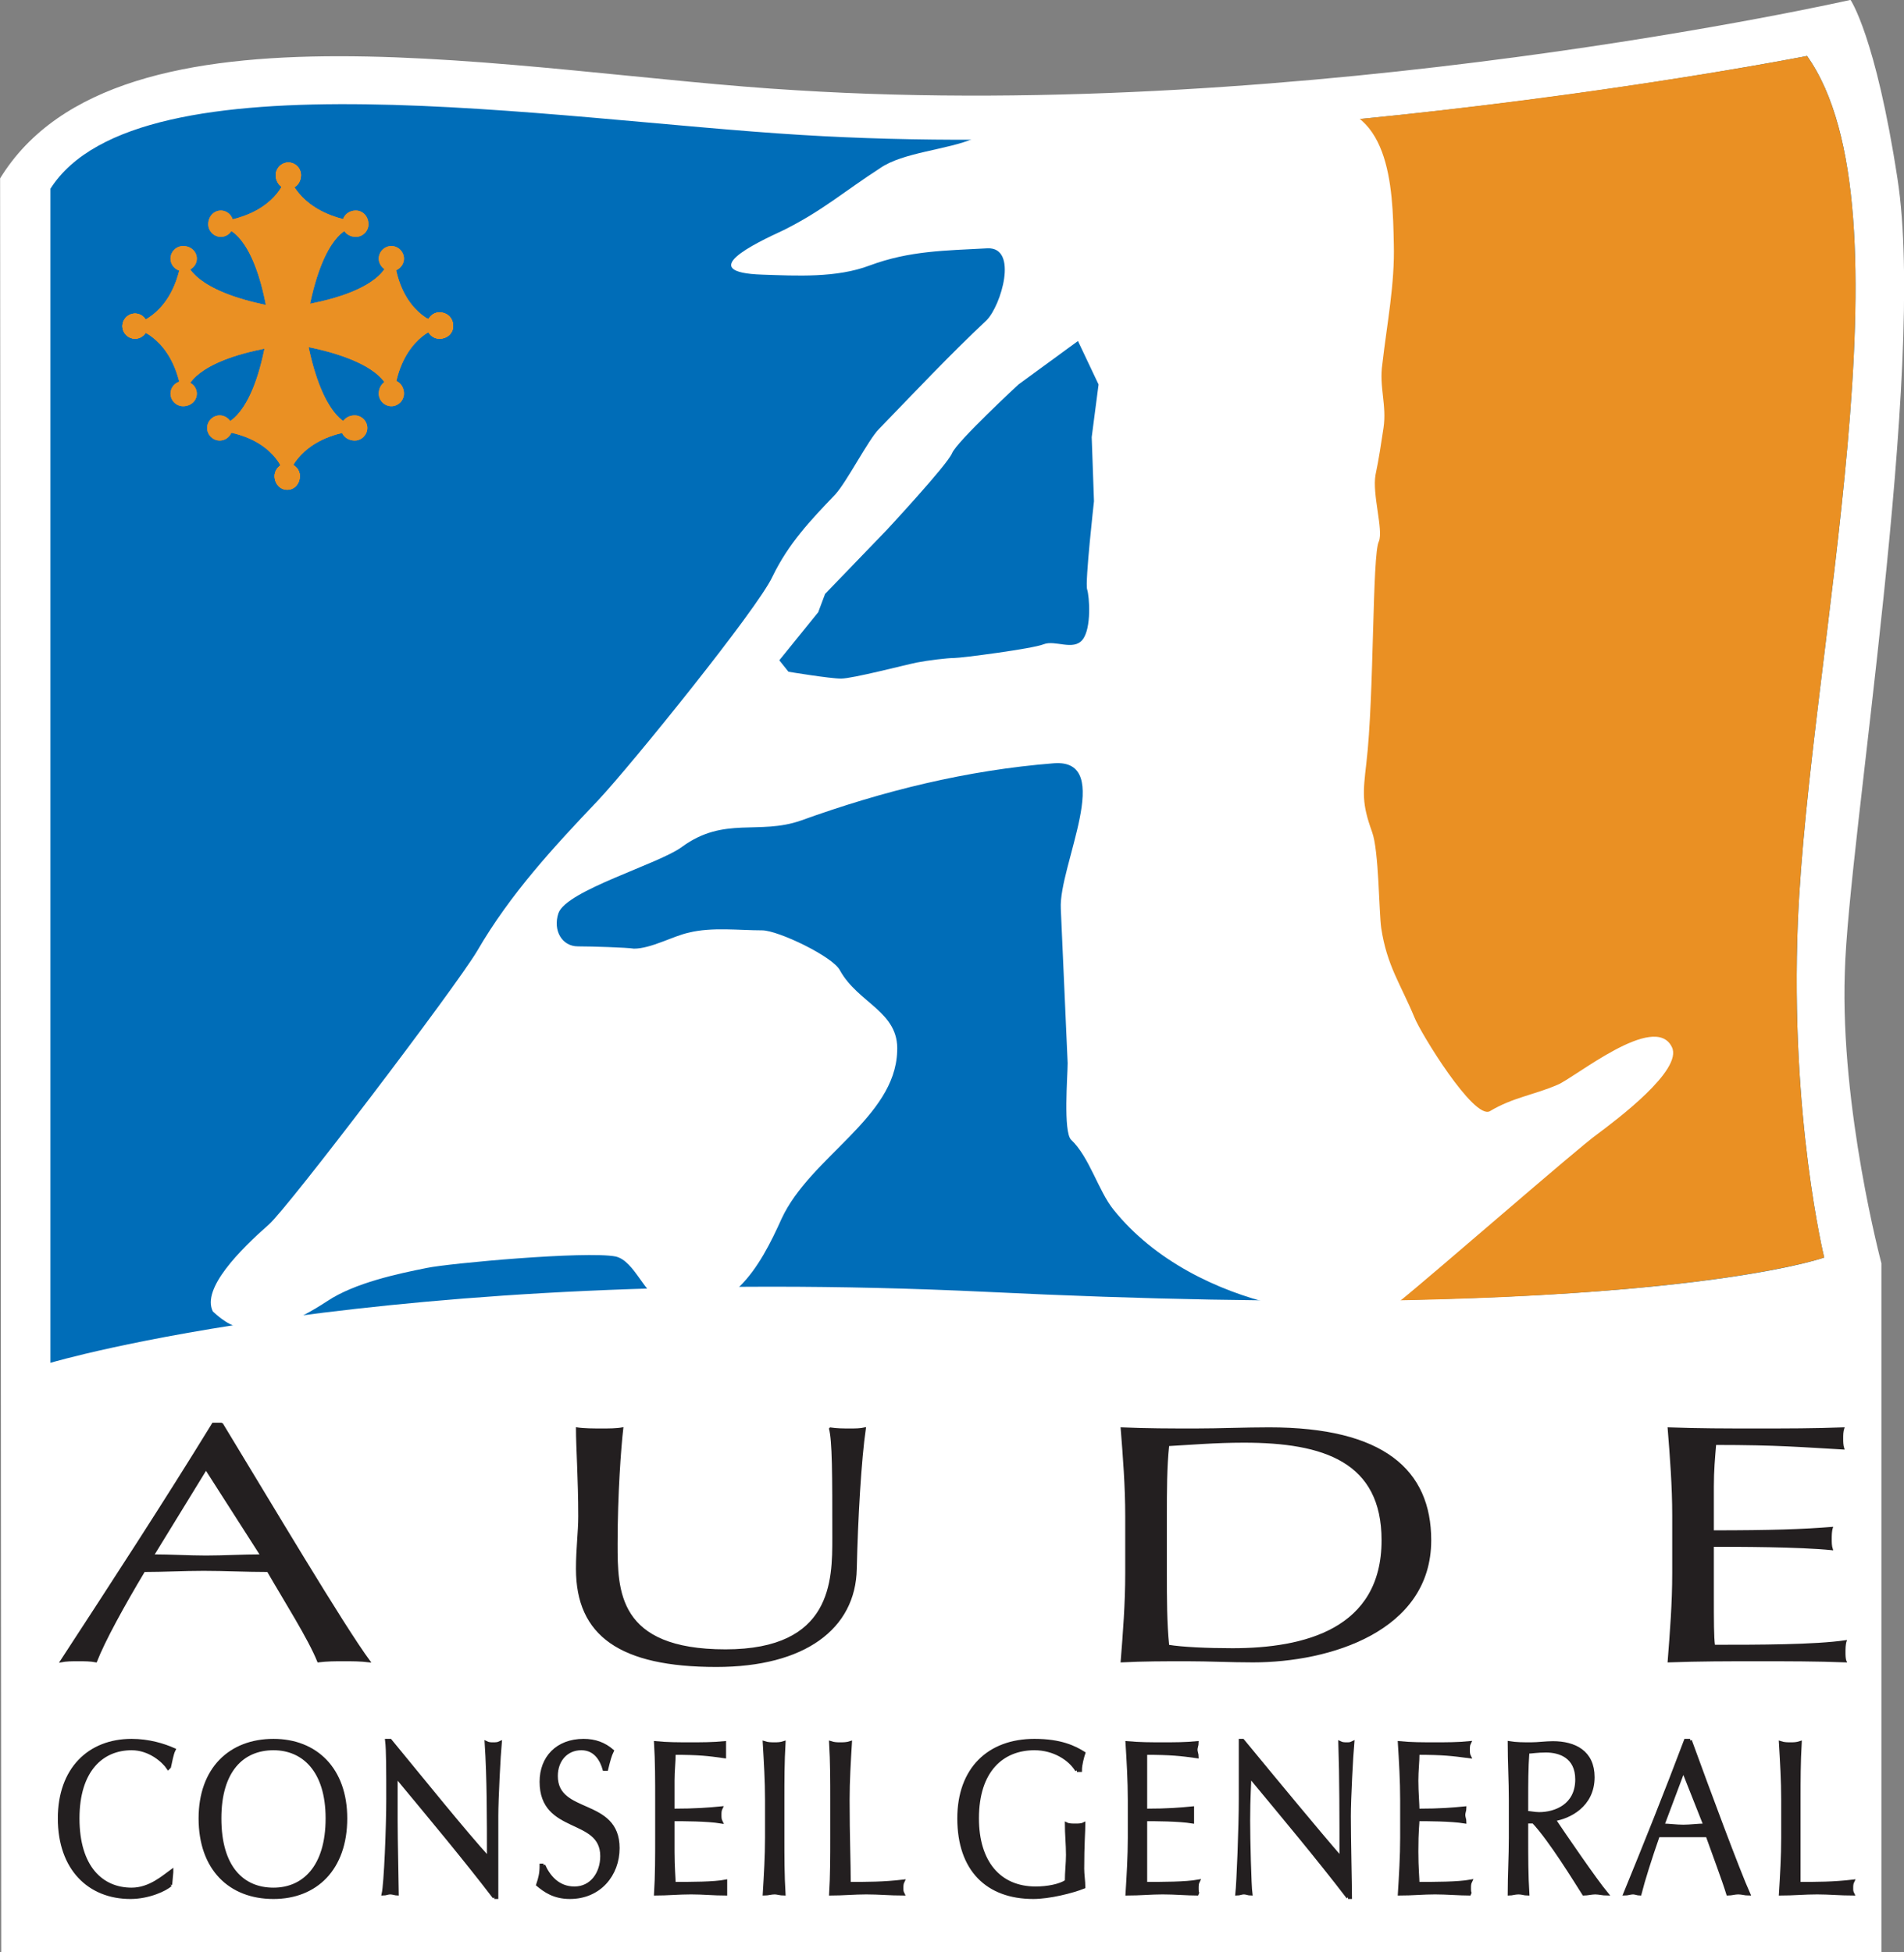 <?xml version="1.0" encoding="UTF-8" standalone="no"?>
<!-- Created with Inkscape (http://www.inkscape.org/) -->

<svg
   xmlns:dc="http://purl.org/dc/elements/1.1/"
   xmlns:cc="http://creativecommons.org/ns#"
   xmlns:rdf="http://www.w3.org/1999/02/22-rdf-syntax-ns#"
   xmlns:svg="http://www.w3.org/2000/svg"
   xmlns="http://www.w3.org/2000/svg"
   version="1.1"
   width="691.153"
   height="708.661"
   id="svg3994">
  <rect width="100%" height="100%" fill="#808080" stroke="none"/>
  <defs
     id="defs3996">
    <clipPath
       id="clipPath216">
      <path
         d="m 246.024,258.425 0,-60.067 58.583,0 0,60.067"
         id="path218" />
    </clipPath>
  </defs>
  <g
     transform="matrix(11.798,0,0,-11.798,-2902.554,3048.859)"
     id="g212">
    <g
       clip-path="url(#clipPath216)"
       id="g214">
      <path
         d="m 246.024,252.933 0.035,-54.575 57.849,0 0,21.196 c 0,0 -1.267,4.753 -1.126,8.943 0.105,4.084 2.535,18.591 1.619,24.436 -0.669,4.366 -1.443,5.492 -1.443,5.492 0,0 -16.619,-3.767 -32.428,-2.781 -8.486,0.493 -20.879,3.204 -24.506,-2.711"
         id="path220"
         style="fill:#ffffff;fill-opacity:1;fill-rule:evenodd;stroke:none" />
      <path
         d="m 247.573,252.616 0,-36.125 c 0,0 10.281,3.063 28.802,2.183 20.139,-0.986 25.773,1.056 25.773,1.056 0,0 -1.056,4.296 -0.81,10.352 0.352,8.274 3.627,21.9 0.282,26.618 0,0 -16.69,-3.31 -30.949,-2.43 -7.606,0.458 -20.387,2.606 -23.098,-1.654"
         id="path222"
         style="fill:#006db8;fill-opacity:1;fill-rule:evenodd;stroke:none" />
      <path
         d="m 287.606,218.392 c 11.091,0.106 14.542,1.338 14.542,1.338 0,0 -1.056,4.296 -0.81,10.352 0.352,8.274 3.627,21.9 0.282,26.618 0,0 -7.359,-1.444 -16.478,-2.183 l 2.464,-36.125"
         id="path224"
         style="fill:#ea9023;fill-opacity:1;fill-rule:evenodd;stroke:none" />
    </g>
  </g>
  <path
     d="m 109.248,63.555 c 0,2.902 -2.076,4.979 -4.566,4.979 -2.489,0 -4.578,-2.076 -4.578,-4.979 0,-2.489 2.088,-4.566 4.578,-4.566 2.489,0 4.566,2.076 4.566,4.566"
     id="path226"
     style="fill:#ea9023;fill-opacity:1;fill-rule:evenodd;stroke:none" />
  <path
     d="m 84.744,81.417 c 0,2.489 -2.076,4.566 -4.578,4.566 -2.489,0 -4.566,-2.076 -4.566,-4.566 0,-2.914 2.076,-4.99 4.566,-4.99 2.501,0 4.578,2.076 4.578,4.99"
     id="path228"
     style="fill:#ea9023;fill-opacity:1;fill-rule:evenodd;stroke:none" />
  <path
     d="m 103.432,65.218 c 0,0 -3.327,11.633 -21.602,14.948 -6.229,1.251 0.412,2.914 0.412,2.914 0,0 9.556,1.663 14.547,29.07 5.403,27.005 4.153,-0.412 4.153,-0.412 l 2.489,-46.519"
     id="path230"
     style="fill:#ea9023;fill-opacity:1;fill-rule:evenodd;stroke:none" />
  <path
     d="m 98.453,85.57 4.153,-19.938 2.902,0 0,10.382 1.663,16.198 0,26.592 -0.826,4.979 -6.241,0.412 -1.652,-38.626"
     id="path232"
     style="fill:#ea9023;fill-opacity:1;fill-rule:evenodd;stroke:none" />
  <path
     d="m 100.105,63.555 c 0,2.902 2.088,4.979 4.578,4.979 2.489,0 4.566,-2.076 4.566,-4.979 0,-2.489 -2.076,-4.566 -4.566,-4.566 -2.489,0 -4.578,2.076 -4.578,4.566"
     id="path234"
     style="fill:#ea9023;fill-opacity:1;fill-rule:evenodd;stroke:none" />
  <path
     d="m 124.208,81.417 c 0,2.489 2.076,4.566 4.979,4.566 2.489,0 4.566,-2.076 4.566,-4.566 0,-2.914 -2.076,-4.99 -4.566,-4.99 -2.902,0 -4.979,2.076 -4.979,4.99"
     id="path236"
     style="fill:#ea9023;fill-opacity:1;fill-rule:evenodd;stroke:none" />
  <path
     d="m 105.508,65.218 c 0,0 3.74,11.633 22.015,14.948 6.229,1.251 -0.826,2.914 -0.826,2.914 0,0 -9.143,1.663 -14.535,29.07 -4.99,27.005 -3.74,-0.412 -3.74,-0.412 l -2.914,-46.519"
     id="path238"
     style="fill:#ea9023;fill-opacity:1;fill-rule:evenodd;stroke:none" />
  <path
     d="m 110.912,85.57 -4.566,-19.938 -2.501,0 -0.412,10.382 -1.239,16.198 -0.425,26.592 0.838,4.979 6.642,0.412 1.663,-38.626"
     id="path240"
     style="fill:#ea9023;fill-opacity:1;fill-rule:evenodd;stroke:none" />
  <path
     d="m 109.248,63.555 c 0,2.902 -2.076,4.979 -4.566,4.979 -2.489,0 -4.578,-2.076 -4.578,-4.979 0,-2.489 2.088,-4.566 4.578,-4.566 2.489,0 4.566,2.076 4.566,4.566"
     id="path242"
     style="fill:#ea9023;fill-opacity:1;fill-rule:evenodd;stroke:none" />
  <path
     d="m 84.744,81.417 c 0,2.489 -2.076,4.566 -4.578,4.566 -2.489,0 -4.566,-2.076 -4.566,-4.566 0,-2.914 2.076,-4.99 4.566,-4.99 2.501,0 4.578,2.076 4.578,4.99"
     id="path244"
     style="fill:#ea9023;fill-opacity:1;fill-rule:evenodd;stroke:none" />
  <path
     d="m 103.432,65.218 c 0,0 -3.327,11.633 -21.602,14.948 -6.229,1.251 0.412,2.914 0.412,2.914 0,0 9.556,1.663 14.547,29.07 5.403,27.005 4.153,-0.412 4.153,-0.412 l 2.489,-46.519"
     id="path246"
     style="fill:#ea9023;fill-opacity:1;fill-rule:evenodd;stroke:none" />
  <path
     d="m 98.453,85.57 4.153,-19.938 2.902,0 0,10.382 1.663,16.198 0,26.592 -0.826,4.979 -6.241,0.412 -1.652,-38.626"
     id="path248"
     style="fill:#ea9023;fill-opacity:1;fill-rule:evenodd;stroke:none" />
  <path
     d="m 100.105,63.555 c 0,2.902 2.088,4.979 4.578,4.979 2.489,0 4.566,-2.076 4.566,-4.979 0,-2.489 -2.076,-4.566 -4.566,-4.566 -2.489,0 -4.578,2.076 -4.578,4.566"
     id="path250"
     style="fill:#ea9023;fill-opacity:1;fill-rule:evenodd;stroke:none" />
  <path
     d="m 124.208,81.417 c 0,2.489 2.076,4.566 4.979,4.566 2.489,0 4.566,-2.076 4.566,-4.566 0,-2.914 -2.076,-4.99 -4.566,-4.99 -2.902,0 -4.979,2.076 -4.979,4.99"
     id="path252"
     style="fill:#ea9023;fill-opacity:1;fill-rule:evenodd;stroke:none" />
  <path
     d="m 105.508,65.218 c 0,0 3.74,11.633 22.015,14.948 6.229,1.251 -0.826,2.914 -0.826,2.914 0,0 -9.143,1.663 -14.535,29.07 -4.99,27.005 -3.74,-0.412 -3.74,-0.412 l -2.914,-46.519"
     id="path254"
     style="fill:#ea9023;fill-opacity:1;fill-rule:evenodd;stroke:none" />
  <path
     d="m 110.912,85.57 -4.566,-19.938 -2.501,0 -0.412,10.382 -1.239,16.198 -0.425,26.592 0.838,4.979 6.642,0.412 1.663,-38.626"
     id="path256"
     style="fill:#ea9023;fill-opacity:1;fill-rule:evenodd;stroke:none" />
  <path
     d="m 159.507,122.957 c -2.489,0 -4.566,-2.076 -4.566,-4.578 0,-2.902 2.076,-4.979 4.566,-4.979 2.914,0 4.99,2.076 4.99,4.979 0,2.501 -2.076,4.578 -4.99,4.578"
     id="path258"
     style="fill:#ea9023;fill-opacity:1;fill-rule:evenodd;stroke:none" />
  <path
     d="m 142.07,98.441 c -2.501,0 -4.578,-2.076 -4.578,-4.566 0,-2.489 2.076,-4.566 4.578,-4.566 2.489,0 4.566,2.076 4.566,4.566 0,2.489 -2.076,4.566 -4.566,4.566"
     id="path260"
     style="fill:#ea9023;fill-opacity:1;fill-rule:evenodd;stroke:none" />
  <path
     d="m 158.268,117.141 c 0,0 -12.046,-3.327 -14.96,-21.602 -1.239,-6.229 -2.902,0.413 -2.902,0.413 0,0 -2.076,9.556 -29.082,14.535 -27.418,5.403 0.412,3.74 0.412,3.74 l 46.531,2.914"
     id="path262"
     style="fill:#ea9023;fill-opacity:1;fill-rule:evenodd;stroke:none" />
  <path
     d="m 137.917,111.737 19.938,4.566 0,2.914 -10.394,0 -16.198,1.663 -26.993,0 -4.578,-0.838 -0.412,-6.642 38.638,-1.663"
     id="path264"
     style="fill:#ea9023;fill-opacity:1;fill-rule:evenodd;stroke:none" />
  <path
     d="m 159.507,113.401 c -2.489,0 -4.566,2.076 -4.566,4.979 0,2.501 2.076,4.578 4.566,4.578 2.914,0 4.99,-2.076 4.99,-4.578 0,-2.902 -2.076,-4.979 -4.99,-4.979"
     id="path266"
     style="fill:#ea9023;fill-opacity:1;fill-rule:evenodd;stroke:none" />
  <path
     d="m 142.07,137.905 c -2.501,0 -4.578,2.076 -4.578,4.99 0,2.489 2.076,4.566 4.578,4.566 2.489,0 4.566,-2.076 4.566,-4.566 0,-2.914 -2.076,-4.99 -4.566,-4.99"
     id="path268"
     style="fill:#ea9023;fill-opacity:1;fill-rule:evenodd;stroke:none" />
  <path
     d="m 158.268,119.217 c 0,0 -12.046,3.74 -14.96,22.015 -1.239,6.229 -2.902,-0.826 -2.902,-0.826 0,0 -2.076,-9.143 -29.082,-14.547 -27.418,-4.979 0.412,-3.74 0.412,-3.74 l 46.531,-2.902"
     id="path270"
     style="fill:#ea9023;fill-opacity:1;fill-rule:evenodd;stroke:none" />
  <path
     d="m 137.917,124.62 19.938,-4.578 0,-2.489 -10.394,-0.413 -16.198,-1.251 -26.993,-0.412 -4.578,0.826 -0.412,6.654 38.638,1.663"
     id="path272"
     style="fill:#ea9023;fill-opacity:1;fill-rule:evenodd;stroke:none" />
  <path
     d="m 159.507,122.957 c -2.489,0 -4.566,-2.076 -4.566,-4.578 0,-2.902 2.076,-4.979 4.566,-4.979 2.914,0 4.99,2.076 4.99,4.979 0,2.501 -2.076,4.578 -4.99,4.578"
     id="path274"
     style="fill:#ea9023;fill-opacity:1;fill-rule:evenodd;stroke:none" />
  <path
     d="m 142.07,98.441 c -2.501,0 -4.578,-2.076 -4.578,-4.566 0,-2.489 2.076,-4.566 4.578,-4.566 2.489,0 4.566,2.076 4.566,4.566 0,2.489 -2.076,4.566 -4.566,4.566"
     id="path276"
     style="fill:#ea9023;fill-opacity:1;fill-rule:evenodd;stroke:none" />
  <path
     d="m 158.268,117.141 c 0,0 -12.046,-3.327 -14.96,-21.602 -1.239,-6.229 -2.902,0.413 -2.902,0.413 0,0 -2.076,9.556 -29.082,14.535 -27.418,5.403 0.412,3.74 0.412,3.74 l 46.531,2.914"
     id="path278"
     style="fill:#ea9023;fill-opacity:1;fill-rule:evenodd;stroke:none" />
  <path
     d="m 137.917,111.737 19.938,4.566 0,2.914 -10.394,0 -16.198,1.663 -26.993,0 -4.578,-0.838 -0.412,-6.642 38.638,-1.663"
     id="path280"
     style="fill:#ea9023;fill-opacity:1;fill-rule:evenodd;stroke:none" />
  <path
     d="m 159.507,113.401 c -2.489,0 -4.566,2.076 -4.566,4.979 0,2.501 2.076,4.578 4.566,4.578 2.914,0 4.99,-2.076 4.99,-4.578 0,-2.902 -2.076,-4.979 -4.99,-4.979"
     id="path282"
     style="fill:#ea9023;fill-opacity:1;fill-rule:evenodd;stroke:none" />
  <path
     d="m 142.07,137.905 c -2.501,0 -4.578,2.076 -4.578,4.99 0,2.489 2.076,4.566 4.578,4.566 2.489,0 4.566,-2.076 4.566,-4.566 0,-2.914 -2.076,-4.99 -4.566,-4.99"
     id="path284"
     style="fill:#ea9023;fill-opacity:1;fill-rule:evenodd;stroke:none" />
  <path
     d="m 158.268,119.217 c 0,0 -12.046,3.74 -14.96,22.015 -1.239,6.229 -2.902,-0.826 -2.902,-0.826 0,0 -2.076,-9.143 -29.082,-14.547 -27.418,-4.979 0.412,-3.74 0.412,-3.74 l 46.531,-2.902"
     id="path286"
     style="fill:#ea9023;fill-opacity:1;fill-rule:evenodd;stroke:none" />
  <path
     d="m 137.917,124.62 19.938,-4.578 0,-2.489 -10.394,-0.413 -16.198,-1.251 -26.993,-0.412 -4.578,0.826 -0.412,6.654 38.638,1.663"
     id="path288"
     style="fill:#ea9023;fill-opacity:1;fill-rule:evenodd;stroke:none" />
  <path
     d="m 99.692,172.803 c 0,-2.489 2.076,-4.566 4.578,-4.566 2.489,0 4.566,2.076 4.566,4.566 0,2.902 -2.076,4.99 -4.566,4.99 -2.501,0 -4.578,-2.088 -4.578,-4.99"
     id="path290"
     style="fill:#ea9023;fill-opacity:1;fill-rule:evenodd;stroke:none" />
  <path
     d="m 123.783,155.354 c 0,-2.489 2.076,-4.566 4.99,-4.566 2.489,0 4.566,2.076 4.566,4.566 0,2.489 -2.076,4.566 -4.566,4.566 -2.914,0 -4.99,-2.076 -4.99,-4.566"
     id="path292"
     style="fill:#ea9023;fill-opacity:1;fill-rule:evenodd;stroke:none" />
  <path
     d="m 105.095,171.552 c 0,0 3.74,-12.046 22.015,-14.948 6.229,-1.251 -0.826,-2.914 -0.826,-2.914 0,0 -9.143,-2.076 -14.547,-29.07 -4.979,-27.418 -3.74,0.412 -3.74,0.412 l -2.902,46.519"
     id="path294"
     style="fill:#ea9023;fill-opacity:1;fill-rule:evenodd;stroke:none" />
  <path
     d="m 110.499,151.201 -4.578,19.938 -2.489,0 -0.413,-10.382 -1.251,-16.198 -0.412,-27.005 0.838,-4.979 6.642,0 1.663,38.626"
     id="path296"
     style="fill:#ea9023;fill-opacity:1;fill-rule:evenodd;stroke:none" />
  <path
     d="m 108.835,172.803 c 0,-2.489 -2.076,-4.566 -4.566,-4.566 -2.501,0 -4.578,2.076 -4.578,4.566 0,2.902 2.076,4.99 4.578,4.99 2.489,0 4.566,-2.088 4.566,-4.99"
     id="path298"
     style="fill:#ea9023;fill-opacity:1;fill-rule:evenodd;stroke:none" />
  <path
     d="m 84.331,155.354 c 0,-2.489 -2.088,-4.566 -4.578,-4.566 -2.489,0 -4.566,2.076 -4.566,4.566 0,2.489 2.076,4.566 4.566,4.566 2.489,0 4.578,-2.076 4.578,-4.566"
     id="path300"
     style="fill:#ea9023;fill-opacity:1;fill-rule:evenodd;stroke:none" />
  <path
     d="m 103.019,171.552 c 0,0 -3.327,-12.046 -21.602,-14.948 -6.229,-1.251 0.413,-2.914 0.413,-2.914 0,0 9.556,-2.076 14.547,-29.07 5.392,-27.418 4.153,0.412 4.153,0.412 l 2.489,46.519"
     id="path302"
     style="fill:#ea9023;fill-opacity:1;fill-rule:evenodd;stroke:none" />
  <path
     d="m 98.028,151.201 4.165,19.938 2.902,0 0,-10.382 1.663,-16.198 0,-27.005 -0.838,-4.979 -6.229,0 -1.663,38.626"
     id="path304"
     style="fill:#ea9023;fill-opacity:1;fill-rule:evenodd;stroke:none" />
  <path
     d="m 99.692,172.803 c 0,-2.489 2.076,-4.566 4.578,-4.566 2.489,0 4.566,2.076 4.566,4.566 0,2.902 -2.076,4.99 -4.566,4.99 -2.501,0 -4.578,-2.088 -4.578,-4.99"
     id="path306"
     style="fill:#ea9023;fill-opacity:1;fill-rule:evenodd;stroke:none" />
  <path
     d="m 123.783,155.354 c 0,-2.489 2.076,-4.566 4.99,-4.566 2.489,0 4.566,2.076 4.566,4.566 0,2.489 -2.076,4.566 -4.566,4.566 -2.914,0 -4.99,-2.076 -4.99,-4.566"
     id="path308"
     style="fill:#ea9023;fill-opacity:1;fill-rule:evenodd;stroke:none" />
  <path
     d="m 105.095,171.552 c 0,0 3.74,-12.046 22.015,-14.948 6.229,-1.251 -0.826,-2.914 -0.826,-2.914 0,0 -9.143,-2.076 -14.547,-29.07 -4.979,-27.418 -3.74,0.412 -3.74,0.412 l -2.902,46.519"
     id="path310"
     style="fill:#ea9023;fill-opacity:1;fill-rule:evenodd;stroke:none" />
  <path
     d="m 110.499,151.201 -4.578,19.938 -2.489,0 -0.413,-10.382 -1.251,-16.198 -0.412,-27.005 0.838,-4.979 6.642,0 1.663,38.626"
     id="path312"
     style="fill:#ea9023;fill-opacity:1;fill-rule:evenodd;stroke:none" />
  <path
     d="m 108.835,172.803 c 0,-2.489 -2.076,-4.566 -4.566,-4.566 -2.501,0 -4.578,2.076 -4.578,4.566 0,2.902 2.076,4.99 4.578,4.99 2.489,0 4.566,-2.088 4.566,-4.99"
     id="path314"
     style="fill:#ea9023;fill-opacity:1;fill-rule:evenodd;stroke:none" />
  <path
     d="m 84.331,155.354 c 0,-2.489 -2.088,-4.566 -4.578,-4.566 -2.489,0 -4.566,2.076 -4.566,4.566 0,2.489 2.076,4.566 4.566,4.566 2.489,0 4.578,-2.076 4.578,-4.566"
     id="path316"
     style="fill:#ea9023;fill-opacity:1;fill-rule:evenodd;stroke:none" />
  <path
     d="m 103.019,171.552 c 0,0 -3.327,-12.046 -21.602,-14.948 -6.229,-1.251 0.413,-2.914 0.413,-2.914 0,0 9.556,-2.076 14.547,-29.07 5.392,-27.418 4.153,0.412 4.153,0.412 l 2.489,46.519"
     id="path318"
     style="fill:#ea9023;fill-opacity:1;fill-rule:evenodd;stroke:none" />
  <path
     d="m 98.028,151.201 4.165,19.938 2.902,0 0,-10.382 1.663,-16.198 0,-27.005 -0.838,-4.979 -6.229,0 -1.663,38.626"
     id="path320"
     style="fill:#ea9023;fill-opacity:1;fill-rule:evenodd;stroke:none" />
  <path
     d="m 49.02,113.814 c 2.489,0 4.566,2.076 4.566,4.566 0,2.501 -2.076,4.578 -4.566,4.578 -2.501,0 -4.578,-2.076 -4.578,-4.578 0,-2.489 2.076,-4.566 4.578,-4.566"
     id="path322"
     style="fill:#ea9023;fill-opacity:1;fill-rule:evenodd;stroke:none" />
  <path
     d="m 66.469,138.33 c 2.902,0 4.979,2.076 4.979,4.566 0,2.489 -2.076,4.566 -4.979,4.566 -2.501,0 -4.578,-2.076 -4.578,-4.566 0,-2.489 2.076,-4.566 4.578,-4.566"
     id="path324"
     style="fill:#ea9023;fill-opacity:1;fill-rule:evenodd;stroke:none" />
  <path
     d="m 50.259,119.63 c 0,0 12.046,3.327 15.373,21.602 0.837,6.229 2.489,-0.413 2.489,-0.413 0,0 2.076,-9.556 29.495,-14.547 27.005,-5.392 -0.412,-4.153 -0.412,-4.153 l -46.944,-2.489"
     id="path326"
     style="fill:#ea9023;fill-opacity:1;fill-rule:evenodd;stroke:none" />
  <path
     d="m 70.622,124.62 -19.525,-4.153 0,-2.914 10.382,-0.413 16.198,-1.251 26.592,-0.412 4.979,0.826 0.412,6.654 -39.039,1.663"
     id="path328"
     style="fill:#ea9023;fill-opacity:1;fill-rule:evenodd;stroke:none" />
  <path
     d="m 49.02,122.957 c 2.489,0 4.566,-2.076 4.566,-4.578 0,-2.489 -2.076,-4.566 -4.566,-4.566 -2.501,0 -4.578,2.076 -4.578,4.566 0,2.501 2.076,4.578 4.578,4.578"
     id="path330"
     style="fill:#ea9023;fill-opacity:1;fill-rule:evenodd;stroke:none" />
  <path
     d="m 66.469,98.441 c 2.902,0 4.979,-2.076 4.979,-4.566 0,-2.489 -2.076,-4.566 -4.979,-4.566 -2.501,0 -4.578,2.076 -4.578,4.566 0,2.489 2.076,4.566 4.578,4.566"
     id="path332"
     style="fill:#ea9023;fill-opacity:1;fill-rule:evenodd;stroke:none" />
  <path
     d="m 50.259,117.141 c 0,0 12.046,-3.327 15.373,-21.602 0.837,-6.229 2.489,0.413 2.489,0.413 0,0 2.076,9.556 29.495,14.96 27.005,4.979 -0.412,3.74 -0.412,3.74 l -46.944,2.489"
     id="path334"
     style="fill:#ea9023;fill-opacity:1;fill-rule:evenodd;stroke:none" />
  <path
     d="m 70.622,112.15 -19.525,4.153 0,2.914 10.382,0.412 16.198,1.251 26.592,0.412 4.979,-0.826 0.412,-6.654 -39.039,-1.663"
     id="path336"
     style="fill:#ea9023;fill-opacity:1;fill-rule:evenodd;stroke:none" />
  <path
     d="m 49.02,113.814 c 2.489,0 4.566,2.076 4.566,4.566 0,2.501 -2.076,4.578 -4.566,4.578 -2.501,0 -4.578,-2.076 -4.578,-4.578 0,-2.489 2.076,-4.566 4.578,-4.566"
     id="path338"
     style="fill:#ea9023;fill-opacity:1;fill-rule:evenodd;stroke:none" />
  <path
     d="m 66.469,138.33 c 2.902,0 4.979,2.076 4.979,4.566 0,2.489 -2.076,4.566 -4.979,4.566 -2.501,0 -4.578,-2.076 -4.578,-4.566 0,-2.489 2.076,-4.566 4.578,-4.566"
     id="path340"
     style="fill:#ea9023;fill-opacity:1;fill-rule:evenodd;stroke:none" />
  <path
     d="m 50.259,119.63 c 0,0 12.046,3.327 15.373,21.602 0.837,6.229 2.489,-0.413 2.489,-0.413 0,0 2.076,-9.556 29.495,-14.547 27.005,-5.392 -0.412,-4.153 -0.412,-4.153 l -46.944,-2.489"
     id="path342"
     style="fill:#ea9023;fill-opacity:1;fill-rule:evenodd;stroke:none" />
  <path
     d="m 70.622,124.62 -19.525,-4.153 0,-2.914 10.382,-0.413 16.198,-1.251 26.592,-0.412 4.979,0.826 0.412,6.654 -39.039,1.663"
     id="path344"
     style="fill:#ea9023;fill-opacity:1;fill-rule:evenodd;stroke:none" />
  <path
     d="m 49.02,122.957 c 2.489,0 4.566,-2.076 4.566,-4.578 0,-2.489 -2.076,-4.566 -4.566,-4.566 -2.501,0 -4.578,2.076 -4.578,4.566 0,2.501 2.076,4.578 4.578,4.578"
     id="path346"
     style="fill:#ea9023;fill-opacity:1;fill-rule:evenodd;stroke:none" />
  <path
     d="m 66.469,98.441 c 2.902,0 4.979,-2.076 4.979,-4.566 0,-2.489 -2.076,-4.566 -4.979,-4.566 -2.501,0 -4.578,2.076 -4.578,4.566 0,2.489 2.076,4.566 4.578,4.566"
     id="path348"
     style="fill:#ea9023;fill-opacity:1;fill-rule:evenodd;stroke:none" />
  <path
     d="m 50.259,117.141 c 0,0 12.046,-3.327 15.373,-21.602 0.837,-6.229 2.489,0.413 2.489,0.413 0,0 2.076,9.556 29.495,14.96 27.005,4.979 -0.412,3.74 -0.412,3.74 l -46.944,2.489"
     id="path350"
     style="fill:#ea9023;fill-opacity:1;fill-rule:evenodd;stroke:none" />
  <path
     d="m 70.622,112.15 -19.525,4.153 0,2.914 10.382,0.412 16.198,1.251 26.592,0.412 4.979,-0.826 0.412,-6.654 -39.039,-1.663"
     id="path352"
     style="fill:#ea9023;fill-opacity:1;fill-rule:evenodd;stroke:none" />
  <path
     d="m 77.264,476.043 c -4.153,-8.306 9.969,-22.44 20.351,-31.571 7.067,-6.229 67.708,-85.983 75.601,-99.279 12.057,-20.776 27.831,-37.8 44.041,-54.836 12.046,-12.871 57.739,-69.371 63.13,-81.004 5.816,-12.046 13.709,-20.351 22.852,-29.908 4.153,-4.566 12.046,-19.938 15.786,-23.678 12.871,-13.284 25.755,-26.993 39.051,-39.464 5.392,-5.392 11.621,-26.581 0.413,-26.168 -15.373,0.838 -28.256,0.838 -42.791,6.229 -12.046,4.578 -26.581,3.74 -39.039,3.327 -24.516,-0.826 -2.914,-11.22 7.881,-16.198 14.134,-7.067 22.027,-14.122 34.898,-22.428 8.306,-5.816 24.504,-6.654 34.06,-10.807 7.48,-3.327 11.22,-2.902 18.7,-2.902 34.886,-0.838 69.371,-7.067 104.258,-9.143 28.244,-1.251 29.082,29.495 29.495,50.259 0.412,14.547 -2.489,29.082 -4.153,43.617 -1.251,8.317 1.663,14.96 0.412,23.265 -0.826,5.403 -1.663,11.22 -2.902,17.036 -1.251,7.055 2.902,19.938 1.239,24.091 -2.489,4.566 -1.663,56.075 -4.566,80.579 -1.251,10.807 -1.663,14.547 2.076,24.929 2.489,6.642 2.489,29.082 3.327,34.898 2.076,13.697 7.055,20.351 12.046,32.397 2.076,5.403 21.602,37.387 27.418,34.06 8.306,-4.979 15.786,-5.816 24.504,-9.556 6.229,-2.489 35.311,-26.581 41.54,-13.709 4.153,8.317 -20.351,26.592 -27.005,31.571 -7.055,4.99 -59.815,51.096 -72.274,61.066 -12.046,9.556 -73.524,3.74 -103.432,-33.647 -5.403,-6.642 -8.73,-19.101 -15.373,-25.342 -2.902,-2.902 -1.251,-23.254 -1.251,-27.831 -0.826,-18.688 -1.652,-37.376 -2.489,-56.075 -0.826,-15.373 19.938,-54.412 -2.489,-52.76 -31.571,2.501 -61.892,9.981 -91.799,20.776 -15.373,5.403 -27.831,-1.663 -43.204,9.556 -8.306,6.229 -41.953,15.786 -44.867,24.091 -2.076,6.229 1.251,12.046 7.067,12.046 4.979,0 17.862,0.412 20.351,0.826 6.229,0 14.122,-4.566 19.938,-5.816 8.306,-2.076 18.275,-0.826 26.592,-0.826 5.805,0 25.755,9.556 28.244,14.535 6.642,12.046 21.602,14.96 20.764,29.495 -0.826,24.091 -31.571,38.225 -41.953,60.653 -7.48,16.611 -19.113,39.051 -42.779,30.32 -7.067,-2.489 -10.394,-14.948 -17.449,-16.611 -10.807,-2.076 -60.653,2.489 -68.546,4.153 -10.382,2.076 -26.168,5.392 -36.137,12.046 -24.091,15.786 -34.06,10.795 -41.54,3.74"
     id="path354"
     style="fill:#ffffff;fill-opacity:1;fill-rule:evenodd;stroke:none" />
  <path
     d="m 282.889,239.685 14.122,-17.449 2.489,-6.642 22.428,-23.265 c 0,0 22.015,-23.678 23.678,-27.831 1.663,-4.153 24.091,-24.929 24.091,-24.929 l 21.602,-15.786 7.48,15.786 -2.489,19.113 0.826,23.265 c 0,0 -3.315,29.483 -2.489,31.984 0.826,2.489 1.663,14.122 -1.663,18.275 -3.315,4.153 -9.969,0 -14.122,1.663 -4.153,1.663 -29.908,4.979 -32.397,4.979 -2.501,0 -9.556,0.838 -13.709,1.663 -4.153,0.838 -23.265,5.816 -27.418,5.816 -4.153,0 -19.113,-2.489 -19.113,-2.489 l -3.315,-4.153"
     id="path356"
     style="fill:#006db8;fill-opacity:1;fill-rule:evenodd;stroke:none" />
  <path
     d="m 61.892,684.157 c -1.663,1.663 -7.893,4.566 -14.535,4.566 -14.96,0 -25.755,-10.382 -25.755,-28.657 0,-17.862 10.795,-28.256 26.168,-28.256 6.229,0 11.633,1.663 15.373,3.327 -0.838,1.663 -1.251,4.566 -1.663,6.229 l -0.413,0.412 c -1.663,-2.489 -6.654,-7.055 -13.296,-7.055 -10.795,0 -19.525,7.893 -19.525,25.342 0,17.862 8.73,25.755 19.525,25.755 6.642,0 11.633,-4.577 14.535,-6.654 l 0,0.412 -0.412,4.577"
     id="path358"
     style="fill:#231f20;fill-opacity:1;fill-rule:evenodd;stroke:none" />
  <path
     d="m 61.892,684.157 c -1.663,1.663 -7.893,4.566 -14.535,4.566 -14.96,0 -25.755,-10.382 -25.755,-28.657 0,-17.862 10.795,-28.256 26.168,-28.256 6.229,0 11.633,1.663 15.373,3.327 -0.838,1.663 -1.251,4.566 -1.663,6.229 l -0.413,0.412 c -1.663,-2.489 -6.654,-7.055 -13.296,-7.055 -10.795,0 -19.525,7.893 -19.525,25.342 0,17.862 8.73,25.755 19.525,25.755 6.642,0 11.633,-4.577 14.535,-6.654 l 0,0.412 -0.412,4.577"
     id="path360"
     style="fill:none;stroke:#231f20;stroke-width:1.215;stroke-linecap:butt;stroke-linejoin:miter;stroke-miterlimit:2.613;stroke-opacity:1;stroke-dasharray:none" />
  <path
     d="m 99.279,634.724 c -11.22,0 -19.525,7.893 -19.525,25.342 0,17.862 8.306,25.755 19.525,25.755 10.807,0 19.525,-7.893 19.525,-25.755 0,-17.449 -8.719,-25.342 -19.525,-25.342 z m 0,-2.914 c 15.373,0 26.168,10.394 26.168,28.256 0,18.275 -10.795,28.657 -26.168,28.657 -15.786,0 -26.581,-10.382 -26.581,-28.657 0,-17.862 10.795,-28.256 26.581,-28.256"
     id="path362"
     style="fill:#231f20;fill-opacity:1;fill-rule:evenodd;stroke:none" />
  <path
     d="m 99.279,634.724 c -11.22,0 -19.525,7.893 -19.525,25.342 0,17.862 8.306,25.755 19.525,25.755 10.807,0 19.525,-7.893 19.525,-25.755 0,-17.449 -8.719,-25.342 -19.525,-25.342 m 0,-2.914 c 15.373,0 26.168,10.394 26.168,28.256 0,18.275 -10.795,28.657 -26.168,28.657 -15.786,0 -26.581,-10.382 -26.581,-28.657 0,-17.862 10.795,-28.256 26.581,-28.256"
     id="path364"
     style="fill:none;stroke:#231f20;stroke-width:1.215;stroke-linecap:butt;stroke-linejoin:miter;stroke-miterlimit:2.613;stroke-opacity:1;stroke-dasharray:none" />
  <path
     d="m 179.445,688.723 c -10.795,-14.122 -23.666,-29.495 -35.712,-44.03 0,2.902 0,7.48 0,16.198 0,6.642 0.412,23.678 0.412,26.581 -0.412,0 -1.663,-0.413 -2.501,-0.413 -0.826,0 -1.652,0.413 -2.489,0.413 0.838,-3.74 1.663,-24.091 1.663,-34.473 0,-9.969 0,-17.862 -0.413,-21.189 l 1.239,0 c 11.633,14.122 27.005,33.235 35.724,42.791 0,-14.122 0,-29.495 -0.826,-41.953 0.826,0.413 1.663,0.413 2.489,0.413 0.838,0 1.663,0 2.501,-0.413 -0.425,4.566 -1.251,20.351 -1.251,26.581 0,8.306 0,25.755 0,29.495 l -0.838,0"
     id="path366"
     style="fill:#231f20;fill-opacity:1;fill-rule:evenodd;stroke:none" />
  <path
     d="m 179.445,688.723 c -10.795,-14.122 -23.666,-29.495 -35.712,-44.03 0,2.902 0,7.48 0,16.198 0,6.642 0.412,23.678 0.412,26.581 -0.412,0 -1.663,-0.413 -2.501,-0.413 -0.826,0 -1.652,0.413 -2.489,0.413 0.838,-3.74 1.663,-24.091 1.663,-34.473 0,-9.969 0,-17.862 -0.413,-21.189 l 1.239,0 c 11.633,14.122 27.005,33.235 35.724,42.791 0,-14.122 0,-29.495 -0.826,-41.953 0.826,0.413 1.663,0.413 2.489,0.413 0.838,0 1.663,0 2.501,-0.413 -0.425,4.566 -1.251,20.351 -1.251,26.581 0,8.306 0,25.755 0,29.495 l -0.838,0"
     id="path368"
     style="fill:none;stroke:#231f20;stroke-width:1.215;stroke-linecap:butt;stroke-linejoin:miter;stroke-miterlimit:2.613;stroke-opacity:1;stroke-dasharray:none" />
  <path
     d="m 197.319,677.09 c 1.652,3.74 4.979,8.306 11.208,8.306 6.229,0 9.969,-5.392 9.969,-11.633 0,-14.535 -22.015,-8.306 -22.015,-26.994 0,-8.73 5.816,-14.96 15.373,-14.96 4.153,0 7.48,1.251 10.382,3.74 -0.826,1.663 -1.251,3.327 -2.076,6.654 l -0.826,0 c -0.838,-2.914 -2.914,-7.48 -8.317,-7.48 -5.392,0 -9.132,4.153 -9.132,9.969 0,14.535 22.428,8.306 22.428,26.168 0,9.556 -6.642,17.862 -17.449,17.862 -5.816,0 -9.132,-2.489 -11.633,-4.566 0.838,-2.501 1.251,-4.153 1.251,-7.067 l 0.838,0"
     id="path370"
     style="fill:#231f20;fill-opacity:1;fill-rule:evenodd;stroke:none" />
  <path
     d="m 197.319,677.09 c 1.652,3.74 4.979,8.306 11.208,8.306 6.229,0 9.969,-5.392 9.969,-11.633 0,-14.535 -22.015,-8.306 -22.015,-26.994 0,-8.73 5.816,-14.96 15.373,-14.96 4.153,0 7.48,1.251 10.382,3.74 -0.826,1.663 -1.251,3.327 -2.076,6.654 l -0.826,0 c -0.838,-2.914 -2.914,-7.48 -8.317,-7.48 -5.392,0 -9.132,4.153 -9.132,9.969 0,14.535 22.428,8.306 22.428,26.168 0,9.556 -6.642,17.862 -17.449,17.862 -5.816,0 -9.132,-2.489 -11.633,-4.566 0.838,-2.501 1.251,-4.153 1.251,-7.067 l 0.838,0"
     id="path372"
     style="fill:none;stroke:#231f20;stroke-width:1.215;stroke-linecap:butt;stroke-linejoin:miter;stroke-miterlimit:2.613;stroke-opacity:1;stroke-dasharray:none" />
  <path
     d="m 238.435,653.412 c 0,-7.055 0,-14.122 -0.412,-20.764 4.153,0.413 8.306,0.413 12.459,0.413 4.153,0 8.317,0 12.47,-0.413 0,0.826 0,1.663 0,2.489 0,0.826 0,1.663 0,2.489 -5.816,-0.826 -9.143,-1.239 -18.287,-1.239 0,3.315 -0.413,6.229 -0.413,9.969 0,4.153 0,8.719 0,10.795 8.306,0 13.296,-0.413 17.449,-0.826 -0.412,0.826 -0.412,1.652 -0.412,2.489 0,0.826 0,1.663 0.412,2.489 -4.99,-0.826 -13.709,-0.826 -17.449,-0.826 0,1.663 0,3.74 0,11.633 0,5.816 0,9.969 0.413,11.621 6.241,0 14.547,0 18.7,-0.826 0,0.826 0,1.663 0,2.489 0,0.838 0,1.663 0,2.076 -4.153,0 -8.306,-0.413 -12.459,-0.413 -4.578,0 -8.73,0.413 -12.883,0.413 0.412,-6.642 0.412,-13.709 0.412,-20.351 l 0,-13.709"
     id="path374"
     style="fill:#231f20;fill-opacity:1;fill-rule:evenodd;stroke:none" />
  <path
     d="m 238.435,653.412 c 0,-7.055 0,-14.122 -0.412,-20.764 4.153,0.413 8.306,0.413 12.459,0.413 4.153,0 8.317,0 12.47,-0.413 0,0.826 0,1.663 0,2.489 0,0.826 0,1.663 0,2.489 -5.816,-0.826 -9.143,-1.239 -18.287,-1.239 0,3.315 -0.413,6.229 -0.413,9.969 0,4.153 0,8.719 0,10.795 8.306,0 13.296,-0.413 17.449,-0.826 -0.412,0.826 -0.412,1.652 -0.412,2.489 0,0.826 0,1.663 0.412,2.489 -4.99,-0.826 -13.709,-0.826 -17.449,-0.826 0,1.663 0,3.74 0,11.633 0,5.816 0.413,9.969 0.413,11.621 6.241,0 14.547,0 18.7,-0.826 0,0.826 0,1.663 0,2.489 0,0.838 0,1.663 0,2.076 -4.153,0 -8.306,-0.413 -12.459,-0.413 -4.578,0 -8.73,0.413 -12.883,0.413 0.412,-6.642 0.412,-13.709 0.412,-20.351 l 0,-13.709"
     id="path376"
     style="fill:none;stroke:#231f20;stroke-width:1.215;stroke-linecap:butt;stroke-linejoin:miter;stroke-miterlimit:2.613;stroke-opacity:1;stroke-dasharray:none" />
  <path
     d="m 278.311,653.412 c 0,-7.055 -0.413,-13.709 -0.826,-20.764 1.251,0.413 2.489,0.413 3.74,0.413 0.826,0 2.076,0 3.315,-0.413 -0.412,7.055 -0.412,13.709 -0.412,20.764 l 0,13.709 c 0,6.642 0,13.709 0.412,20.351 -1.239,0 -2.489,-0.413 -3.315,-0.413 -1.251,0 -2.489,0.413 -3.74,0.413 0.412,-6.642 0.826,-13.709 0.826,-20.351 l 0,-13.709"
     id="path378"
     style="fill:#231f20;fill-opacity:1;fill-rule:evenodd;stroke:none" />
  <path
     d="m 278.311,653.412 c 0,-7.055 -0.413,-13.709 -0.826,-20.764 1.251,0.413 2.489,0.413 3.74,0.413 0.826,0 2.076,0 3.315,-0.413 -0.412,7.055 -0.412,13.709 -0.412,20.764 l 0,13.709 c 0,6.642 0,13.709 0.412,20.351 -1.239,0 -2.489,-0.413 -3.315,-0.413 -1.251,0 -2.489,0.413 -3.74,0.413 0.412,-6.642 0.826,-13.709 0.826,-20.351 l 0,-13.709"
     id="path380"
     style="fill:none;stroke:#231f20;stroke-width:1.215;stroke-linecap:butt;stroke-linejoin:miter;stroke-miterlimit:2.613;stroke-opacity:1;stroke-dasharray:none" />
  <path
     d="m 301.99,653.412 c 0,-7.055 0,-13.709 -0.412,-20.764 1.251,0.413 2.489,0.413 3.327,0.413 1.239,0 2.489,0 3.74,-0.413 -0.425,7.055 -0.838,13.709 -0.838,20.764 0,13.296 0.412,22.852 0.412,30.321 6.654,0 12.47,0 19.525,-0.826 -0.412,0.826 -0.412,1.663 -0.412,2.489 0,0.838 0,1.25 0.412,2.076 -4.566,0 -8.719,-0.413 -13.284,-0.413 -4.153,0 -8.73,0.413 -12.883,0.413 0.412,-6.642 0.412,-13.709 0.412,-20.351 l 0,-13.709"
     id="path382"
     style="fill:#231f20;fill-opacity:1;fill-rule:evenodd;stroke:none" />
  <path
     d="m 301.99,653.412 c 0,-7.055 0,-13.709 -0.412,-20.764 1.251,0.413 2.489,0.413 3.327,0.413 1.239,0 2.489,0 3.74,-0.413 -0.425,7.055 -0.838,13.709 -0.838,20.764 0,13.296 0.412,22.852 0.412,30.321 6.654,0 12.47,0 19.525,-0.826 -0.412,0.826 -0.412,1.663 -0.412,2.489 0,0.838 0,1.25 0.412,2.076 -4.566,0 -8.719,-0.413 -13.284,-0.413 -4.153,0 -8.73,0.413 -12.883,0.413 0.412,-6.642 0.412,-13.709 0.412,-20.351 l 0,-13.709"
     id="path384"
     style="fill:none;stroke:#231f20;stroke-width:1.215;stroke-linecap:butt;stroke-linejoin:miter;stroke-miterlimit:2.613;stroke-opacity:1;stroke-dasharray:none" />
  <path
     d="m 390.886,642.617 c -2.489,-4.153 -8.306,-7.893 -15.373,-7.893 -11.633,0 -20.764,7.893 -20.764,25.342 0,15.786 7.893,25.33 21.189,25.33 4.153,0 8.719,-0.826 11.208,-2.489 0,-3.327 0.412,-6.642 0.412,-9.556 0,-3.74 -0.412,-7.893 -0.412,-11.208 0.838,0.413 2.076,0.413 3.327,0.413 0.826,0 2.076,0 2.902,-0.413 0,2.489 -0.412,7.468 -0.412,16.198 0,2.076 0.412,4.566 0.412,6.642 -4.153,1.663 -12.459,3.74 -18.275,3.74 -16.611,0 -26.993,-9.969 -26.993,-28.657 0,-17.862 10.795,-28.256 27.406,-28.256 9.556,0 14.547,2.501 17.862,4.578 -0.412,1.239 -1.239,4.153 -1.239,6.229 l -1.251,0"
     id="path386"
     style="fill:#231f20;fill-opacity:1;fill-rule:evenodd;stroke:none" />
  <path
     d="m 390.886,642.617 c -2.489,-4.153 -8.306,-7.893 -15.373,-7.893 -11.633,0 -20.764,7.893 -20.764,25.342 0,15.786 7.893,25.33 21.189,25.33 4.153,0 8.719,-0.826 11.208,-2.489 0,-3.327 0.412,-6.642 0.412,-9.556 0,-3.74 -0.412,-7.893 -0.412,-11.208 0.838,0.413 2.076,0.413 3.327,0.413 0.826,0 2.076,0 2.902,-0.413 0,2.489 -0.412,7.468 -0.412,16.198 0,2.076 0.412,4.566 0.412,6.642 -4.153,1.663 -12.459,3.74 -18.275,3.74 -16.611,0 -26.993,-9.969 -26.993,-28.657 0,-17.862 10.795,-28.256 27.406,-28.256 9.556,0 14.547,2.501 17.862,4.578 -0.412,1.239 -1.239,4.153 -1.239,6.229 l -1.251,0"
     id="path388"
     style="fill:none;stroke:#231f20;stroke-width:1.215;stroke-linecap:butt;stroke-linejoin:miter;stroke-miterlimit:2.613;stroke-opacity:1;stroke-dasharray:none" />
  <path
     d="m 409.999,653.412 c 0,-7.055 -0.412,-14.122 -0.838,-20.764 4.578,0.413 8.73,0.413 12.883,0.413 4.153,0 8.306,0 12.459,-0.413 0,0.826 -0.412,1.663 -0.412,2.489 0,0.826 0.412,1.663 0.412,2.489 -5.816,-0.826 -9.556,-1.239 -18.688,-1.239 0,3.315 0,6.229 0,9.969 0,4.153 0,8.719 0,10.795 8.306,0 12.871,-0.413 17.024,-0.826 0,0.826 0,1.652 0,2.489 0,0.826 0,1.663 0,2.489 -4.979,-0.826 -13.709,-0.826 -17.024,-0.826 0,1.663 0,3.74 0,11.633 0,5.816 0,9.969 0,11.621 6.229,0 14.535,0 19.101,-0.826 -0.412,0.826 -0.412,1.663 -0.412,2.489 0,0.838 0,1.663 0.412,2.076 -4.153,0 -8.306,-0.413 -12.871,-0.413 -4.153,0 -8.306,0.413 -12.883,0.413 0.425,-6.642 0.838,-13.709 0.838,-20.351 l 0,-13.709"
     id="path390"
     style="fill:#231f20;fill-opacity:1;fill-rule:evenodd;stroke:none" />
  <path
     d="m 409.999,653.412 c 0,-7.055 -0.412,-14.122 -0.838,-20.764 4.578,0.413 8.73,0.413 12.883,0.413 4.153,0 8.306,0 12.459,-0.413 0,0.826 -0.412,1.663 -0.412,2.489 0,0.826 0.412,1.663 0.412,2.489 -5.816,-0.826 -9.556,-1.239 -18.688,-1.239 0,3.315 0,6.229 0,9.969 0,4.153 0,8.719 0,10.795 8.306,0 12.871,-0.413 17.024,-0.826 0,0.826 0,1.652 0,2.489 0,0.826 0,1.663 0,2.489 -4.979,-0.826 -13.709,-0.826 -17.024,-0.826 0,1.663 0,3.74 0,11.633 0,5.816 0,9.969 0,11.621 6.229,0 14.535,0 19.101,-0.826 -0.412,0.826 -0.412,1.663 -0.412,2.489 0,0.838 0,1.663 0.412,2.076 -4.153,0 -8.306,-0.413 -12.871,-0.413 -4.153,0 -8.306,0.413 -12.883,0.413 0.425,-6.642 0.838,-13.709 0.838,-20.351 l 0,-13.709"
     id="path392"
     style="fill:none;stroke:#231f20;stroke-width:1.215;stroke-linecap:butt;stroke-linejoin:miter;stroke-miterlimit:2.613;stroke-opacity:1;stroke-dasharray:none" />
  <path
     d="m 489.339,688.723 c -10.807,-14.122 -23.678,-29.495 -35.724,-44.03 0,2.902 -0.412,7.48 -0.412,16.198 0,6.642 0.412,23.678 0.826,26.581 -0.826,0 -1.663,-0.413 -2.489,-0.413 -0.838,0 -1.663,0.413 -2.501,0.413 0.425,-3.74 1.251,-24.091 1.251,-34.473 0,-9.969 0,-17.862 0,-21.189 l 0.826,0 c 11.633,14.122 27.418,33.235 35.724,42.791 0,-14.122 0,-29.495 -0.413,-41.953 0.838,0.413 1.663,0.413 2.501,0.413 0.826,0 1.239,0 2.076,-0.413 -0.425,4.566 -1.251,20.351 -1.251,26.581 0,8.306 0.412,25.755 0.412,29.495 l -0.826,0"
     id="path394"
     style="fill:#231f20;fill-opacity:1;fill-rule:evenodd;stroke:none" />
  <path
     d="m 489.339,688.723 c -10.807,-14.122 -23.678,-29.495 -35.724,-44.03 0,2.902 -0.412,7.48 -0.412,16.198 0,6.642 0.412,23.678 0.826,26.581 -0.826,0 -1.663,-0.413 -2.489,-0.413 -0.838,0 -1.663,0.413 -2.501,0.413 0.425,-3.74 1.251,-24.091 1.251,-34.473 0,-9.969 0,-17.862 0,-21.189 l 0.826,0 c 11.633,14.122 27.418,33.235 35.724,42.791 0,-14.122 0,-29.495 -0.413,-41.953 0.838,0.413 1.663,0.413 2.501,0.413 0.826,0 1.239,0 2.076,-0.413 -0.425,4.566 -1.251,20.351 -1.251,26.581 0,8.306 0.412,25.755 0.412,29.495 l -0.826,0"
     id="path396"
     style="fill:none;stroke:#231f20;stroke-width:1.215;stroke-linecap:butt;stroke-linejoin:miter;stroke-miterlimit:2.613;stroke-opacity:1;stroke-dasharray:none" />
  <path
     d="m 508.865,653.412 c 0,-7.055 -0.425,-14.122 -0.837,-20.764 4.153,0.413 8.306,0.413 12.883,0.413 4.153,0 8.306,0 12.459,-0.413 -0.412,0.826 -0.412,1.663 -0.412,2.489 0,0.826 0,1.663 0.412,2.489 -6.229,-0.826 -9.556,-1.239 -18.7,-1.239 0,3.315 -0.412,6.229 -0.412,9.969 0,4.153 0.412,8.719 0.412,10.795 8.317,0 12.883,-0.413 17.036,-0.826 0,0.826 -0.412,1.652 -0.412,2.489 0,0.826 0.412,1.663 0.412,2.489 -4.979,-0.826 -13.709,-0.826 -17.036,-0.826 -0.412,1.663 -0.412,3.74 -0.412,11.633 0,5.816 0.412,9.969 0.412,11.621 6.241,0 14.547,0 19.113,-0.826 -0.413,0.826 -0.413,1.663 -0.413,2.489 0,0.838 0,1.663 0.413,2.076 -4.153,0 -8.719,-0.413 -12.871,-0.413 -4.165,0 -8.317,0.413 -12.883,0.413 0.412,-6.642 0.837,-13.709 0.837,-20.351 l 0,-13.709"
     id="path398"
     style="fill:#231f20;fill-opacity:1;fill-rule:evenodd;stroke:none" />
  <path
     d="m 508.865,653.412 c 0,-7.055 -0.425,-14.122 -0.837,-20.764 4.153,0.413 8.306,0.413 12.883,0.413 4.153,0 8.306,0 12.459,-0.413 -0.412,0.826 -0.412,1.663 -0.412,2.489 0,0.826 0,1.663 0.412,2.489 -6.229,-0.826 -9.556,-1.239 -18.7,-1.239 0,3.315 -0.412,6.229 -0.412,9.969 0,4.153 0.412,8.719 0.412,10.795 8.317,0 12.883,-0.413 17.036,-0.826 0,0.826 -0.412,1.652 -0.412,2.489 0,0.826 0.412,1.663 0.412,2.489 -4.979,-0.826 -13.709,-0.826 -17.036,-0.826 0,1.663 -0.412,3.74 -0.412,11.633 0,5.816 0.412,9.969 0.412,11.621 6.241,0 14.547,0 19.113,-0.826 -0.413,0.826 -0.413,1.663 -0.413,2.489 0,0.838 0,1.663 0.413,2.076 -4.153,0 -8.719,-0.413 -12.871,-0.413 -4.165,0 -8.317,0.413 -12.883,0.413 0.412,-6.642 0.837,-13.709 0.837,-20.351 l 0,-13.709"
     id="path400"
     style="fill:none;stroke:#231f20;stroke-width:1.215;stroke-linecap:butt;stroke-linejoin:miter;stroke-miterlimit:2.613;stroke-opacity:1;stroke-dasharray:none" />
  <path
     d="m 554.133,657.978 c 1.251,0 2.914,0.425 4.578,0.425 5.816,0 13.709,-2.914 13.709,-12.47 0,-8.306 -6.241,-10.382 -11.22,-10.382 -3.327,0 -5.403,0.413 -6.642,0.413 -0.425,5.816 -0.425,11.633 -0.425,17.449 l 0,4.566 z m -5.816,-4.566 c 0,-7.055 -0.412,-13.709 -0.412,-20.764 2.501,0.413 4.99,0.413 7.893,0.413 2.489,0 5.403,-0.413 7.893,-0.413 7.893,0 14.547,3.315 14.547,12.459 0,10.382 -8.73,14.535 -14.134,15.373 3.327,4.979 14.96,22.015 19.113,26.994 -1.251,0 -2.902,-0.413 -4.153,-0.413 -1.251,0 -2.914,0.413 -4.153,0.413 -2.914,-4.566 -12.046,-19.514 -18.275,-26.168 l -2.501,0 0,5.816 c 0,6.642 0,13.709 0.425,20.351 -1.251,0 -2.076,-0.413 -3.327,-0.413 -1.251,0 -2.489,0.413 -3.327,0.413 0,-6.642 0.412,-13.709 0.412,-20.351 l 0,-13.709"
     id="path402"
     style="fill:#231f20;fill-opacity:1;fill-rule:evenodd;stroke:none" />
  <path
     d="m 554.133,657.978 c 1.251,0 2.914,0.425 4.578,0.425 5.816,0 13.709,-2.914 13.709,-12.47 0,-8.306 -6.241,-10.382 -11.22,-10.382 -3.327,0 -5.403,0.413 -6.642,0.413 -0.425,5.816 -0.425,11.633 -0.425,17.449 l 0,4.566 m -5.816,-4.566 c 0,-7.055 -0.412,-13.709 -0.412,-20.764 2.501,0.413 4.99,0.413 7.893,0.413 2.489,0 5.403,-0.413 7.893,-0.413 7.893,0 14.547,3.315 14.547,12.459 0,10.382 -8.73,14.535 -14.134,15.373 3.327,4.979 14.96,22.015 19.113,26.994 -1.251,0 -2.902,-0.413 -4.153,-0.413 -1.251,0 -2.914,0.413 -4.153,0.413 -2.914,-4.566 -12.046,-19.514 -18.275,-26.168 l -2.501,0 0,5.816 c 0,6.642 0,13.709 0.425,20.351 -1.251,0 -2.076,-0.413 -3.327,-0.413 -1.251,0 -2.489,0.413 -3.327,0.413 0,-6.642 0.412,-13.709 0.412,-20.351 l 0,-13.709"
     id="path404"
     style="fill:none;stroke:#231f20;stroke-width:1.215;stroke-linecap:butt;stroke-linejoin:miter;stroke-miterlimit:2.613;stroke-opacity:1;stroke-dasharray:none" />
  <path
     d="m 611.046,642.617 -7.48,19.938 c 2.076,0 4.99,0.412 7.48,0.412 2.489,0 5.403,-0.412 7.893,-0.412 l -7.893,-19.938 z m 2.489,-10.807 c 6.654,18.287 17.449,47.357 21.189,55.662 -1.251,0 -2.489,-0.413 -3.74,-0.413 -1.251,0 -2.489,0.413 -3.74,0.413 -1.663,-5.392 -4.979,-14.122 -7.48,-21.177 -2.902,0 -6.229,0 -9.132,0 -2.914,0 -5.816,0 -8.73,0 -2.902,8.306 -5.392,16.198 -6.642,21.177 -0.826,0 -1.663,-0.413 -2.489,-0.413 -0.838,0 -2.076,0.413 -2.914,0.413 7.48,-18.275 14.96,-36.963 22.015,-55.662 l 1.663,0"
     id="path406"
     style="fill:#231f20;fill-opacity:1;fill-rule:evenodd;stroke:none" />
  <path
     d="m 611.046,642.617 -7.48,19.938 c 2.076,0 4.99,0.412 7.48,0.412 2.489,0 5.403,-0.412 7.893,-0.412 l -7.893,-19.938 m 2.489,-10.807 c 6.654,18.287 17.449,47.357 21.189,55.662 -1.251,0 -2.489,-0.413 -3.74,-0.413 -1.251,0 -2.489,0.413 -3.74,0.413 -1.663,-5.392 -4.979,-14.122 -7.48,-21.177 -2.902,0 -6.229,0 -9.132,0 -2.914,0 -5.816,0 -8.73,0 -2.902,8.306 -5.392,16.198 -6.642,21.177 -0.826,0 -1.663,-0.413 -2.489,-0.413 -0.838,0 -2.076,0.413 -2.914,0.413 7.48,-18.275 14.96,-36.963 22.015,-55.662 l 1.663,0"
     id="path408"
     style="fill:none;stroke:#231f20;stroke-width:1.215;stroke-linecap:butt;stroke-linejoin:miter;stroke-miterlimit:2.613;stroke-opacity:1;stroke-dasharray:none" />
  <path
     d="m 647.183,653.412 c 0,-7.055 -0.412,-13.709 -0.826,-20.764 1.239,0.413 2.489,0.413 3.74,0.413 0.826,0 2.076,0 3.315,-0.413 -0.412,7.055 -0.412,13.709 -0.412,20.764 0,13.296 0,22.852 0,30.321 6.642,0 12.459,0 19.525,-0.826 -0.412,0.826 -0.412,1.663 -0.412,2.489 0,0.838 0,1.25 0.412,2.076 -4.153,0 -8.719,-0.413 -12.883,-0.413 -4.566,0 -8.719,0.413 -13.284,0.413 0.412,-6.642 0.826,-13.709 0.826,-20.351 l 0,-13.709"
     id="path410"
     style="fill:#231f20;fill-opacity:1;fill-rule:evenodd;stroke:none" />
  <path
     d="m 647.183,653.412 c 0,-7.055 -0.412,-13.709 -0.826,-20.764 1.239,0.413 2.489,0.413 3.74,0.413 0.826,0 2.076,0 3.315,-0.413 -0.412,7.055 -0.412,13.709 -0.412,20.764 0,13.296 0,22.852 0,30.321 6.642,0 12.459,0 19.525,-0.826 -0.412,0.826 -0.412,1.663 -0.412,2.489 0,0.838 0,1.25 0.412,2.076 -4.153,0 -8.719,-0.413 -12.883,-0.413 -4.566,0 -8.719,0.413 -13.284,0.413 0.412,-6.642 0.826,-13.709 0.826,-20.351 l 0,-13.709"
     id="path412"
     style="fill:none;stroke:#231f20;stroke-width:1.215;stroke-linecap:butt;stroke-linejoin:miter;stroke-miterlimit:2.613;stroke-opacity:1;stroke-dasharray:none" />
  <path
     d="m 74.775,533.369 -19.113,31.146 c 6.229,0 12.883,0.425 19.113,0.425 6.642,0 13.284,-0.425 19.938,-0.425 l -19.938,-31.146 z m 5.816,-16.623 c 17.437,28.669 44.03,73.524 53.586,86.407 -3.327,-0.412 -6.229,-0.412 -9.556,-0.412 -2.914,0 -5.816,0 -9.143,0.412 -3.315,-8.306 -12.046,-22.015 -18.275,-32.822 -7.893,0 -15.373,-0.413 -23.265,-0.413 -7.468,0 -14.535,0.413 -21.602,0.413 -7.468,12.47 -14.535,25.342 -17.437,32.822 -2.076,-0.412 -4.153,-0.412 -6.654,-0.412 -2.076,0 -4.153,0 -6.229,0.412 18.7,-28.669 37.387,-57.326 55.249,-86.407 l 3.327,0"
     id="path414"
     style="fill:#231f20;fill-opacity:1;fill-rule:evenodd;stroke:none" />
  <path
     d="m 74.775,533.369 -19.113,31.146 c 6.229,0 12.883,0.425 19.113,0.425 6.642,0 13.284,-0.425 19.938,-0.425 l -19.938,-31.146 m 5.816,-16.623 c 17.437,28.669 44.03,73.524 53.586,86.407 -3.327,-0.412 -6.229,-0.412 -9.556,-0.412 -2.914,0 -5.816,0 -9.143,0.412 -3.315,-8.306 -12.046,-22.015 -18.275,-32.822 -7.893,0 -15.373,-0.413 -23.265,-0.413 -7.468,0 -14.535,0.413 -21.602,0.413 -7.468,12.47 -14.535,25.342 -17.437,32.822 -2.076,-0.412 -4.153,-0.412 -6.654,-0.412 -2.076,0 -4.153,0 -6.229,0.412 18.7,-28.669 37.387,-57.326 55.249,-86.407 l 3.327,0"
     id="path416"
     style="fill:none;stroke:#231f20;stroke-width:0.578;stroke-linecap:butt;stroke-linejoin:miter;stroke-miterlimit:2.613;stroke-opacity:1;stroke-dasharray:none" />
  <path
     d="m 301.164,518.409 c 2.489,0.413 4.979,0.413 7.48,0.413 1.663,0 3.74,0 5.392,-0.413 -1.652,11.22 -2.902,32.822 -3.315,51.096 -0.412,21.602 -18.7,35.311 -50.684,35.311 -34.886,0 -50.672,-11.22 -50.672,-35.311 0,-7.48 0.826,-13.296 0.826,-19.113 0,-13.709 -0.826,-24.917 -0.826,-31.984 2.489,0.413 6.229,0.413 9.132,0.413 2.489,0 5.403,0 7.48,-0.413 -0.826,7.067 -2.076,24.091 -2.076,41.953 0,17.036 0,38.638 39.464,38.638 39.051,0 39.051,-25.342 39.051,-40.714 0,-23.254 0,-35.299 -1.251,-39.877"
     id="path418"
     style="fill:#231f20;fill-opacity:1;fill-rule:evenodd;stroke:none" />
  <path
     d="m 301.164,518.409 c 2.489,0.413 4.979,0.413 7.48,0.413 1.663,0 3.74,0 5.392,-0.413 -1.652,11.22 -2.902,32.822 -3.315,51.096 -0.412,21.602 -18.7,35.311 -50.684,35.311 -34.886,0 -50.672,-11.22 -50.672,-35.311 0,-7.48 0.826,-13.296 0.826,-19.113 0,-13.709 -0.826,-24.917 -0.826,-31.984 2.489,0.413 6.229,0.413 9.132,0.413 2.489,0 5.403,0 7.48,-0.413 -0.826,7.067 -2.076,24.091 -2.076,41.953 0,17.036 0,38.638 39.464,38.638 39.051,0 39.051,-25.342 39.051,-40.714 0,-23.254 0,-35.299 -1.251,-39.877"
     id="path420"
     style="fill:none;stroke:#231f20;stroke-width:0.578;stroke-linecap:butt;stroke-linejoin:miter;stroke-miterlimit:2.613;stroke-opacity:1;stroke-dasharray:none" />
  <path
     d="m 423.283,571.169 c 0,9.132 0,17.862 0.838,26.168 4.979,0.826 14.122,1.251 23.265,1.251 26.168,0 54.412,-7.067 54.412,-39.464 0,-28.669 -21.189,-35.724 -50.259,-35.724 -10.382,0 -19.938,0.826 -27.418,1.239 -0.838,7.893 -0.838,16.623 -0.838,25.755 l 0,20.776 z M 408.748,550.393 c 0,-10.795 -0.826,-21.602 -1.663,-31.984 9.143,0.413 17.862,0.413 27.005,0.413 8.719,0 17.862,-0.413 26.581,-0.413 41.54,0 58.576,15.373 58.576,40.714 0,32.81 -36.562,44.03 -64.393,44.03 -8.306,0 -15.786,-0.412 -24.091,-0.412 -7.893,0 -15.786,0 -23.678,0.412 0.838,-10.382 1.663,-21.189 1.663,-31.984 l 0,-20.776"
     id="path422"
     style="fill:#231f20;fill-opacity:1;fill-rule:evenodd;stroke:none" />
  <path
     d="m 423.283,571.169 c 0,9.132 0,17.862 0.838,26.168 4.979,0.826 14.122,1.251 23.265,1.251 26.168,0 54.412,-7.067 54.412,-39.464 0,-28.669 -21.189,-35.724 -50.259,-35.724 -10.382,0 -19.938,0.826 -27.418,1.239 -0.838,7.893 -0.838,16.623 -0.838,25.755 l 0,20.776 M 408.748,550.393 c 0,-10.795 -0.826,-21.602 -1.663,-31.984 9.143,0.413 17.862,0.413 27.005,0.413 8.719,0 17.862,-0.413 26.581,-0.413 41.54,0 58.576,15.373 58.576,40.714 0,32.81 -36.562,44.03 -64.393,44.03 -8.306,0 -15.786,-0.412 -24.091,-0.412 -7.893,0 -15.786,0 -23.678,0.412 0.838,-10.382 1.663,-21.189 1.663,-31.984 l 0,-20.776"
     id="path424"
     style="fill:none;stroke:#231f20;stroke-width:0.578;stroke-linecap:butt;stroke-linejoin:miter;stroke-miterlimit:2.613;stroke-opacity:1;stroke-dasharray:none" />
  <path
     d="m 607.306,549.98 c 0,-10.382 -0.826,-21.189 -1.663,-31.571 10.807,0.413 21.189,0.413 31.984,0.413 10.807,0 21.189,0 31.571,-0.413 -0.412,1.251 -0.412,2.489 -0.412,3.74 0,1.251 0,2.489 0.412,3.74 -14.948,-0.826 -23.678,-1.663 -46.519,-1.663 -0.412,4.99 -0.838,9.556 -0.838,15.373 0,6.642 0,13.296 0,16.198 21.189,0 32.822,-0.413 43.204,-1.251 -0.412,1.251 -0.412,2.914 -0.412,4.153 0,1.251 0,2.501 0.412,3.74 -12.046,-1.239 -34.473,-1.239 -43.204,-1.239 0,2.902 0,5.816 0,17.862 0,9.132 0,15.361 0.425,18.275 15.786,0 36.55,0 47.769,-1.663 -0.412,1.251 -0.412,2.914 -0.412,4.153 0,0.838 0,2.489 0.412,3.327 -10.394,-0.412 -21.189,-0.412 -31.984,-0.412 -10.807,0 -21.189,0 -32.409,0.412 0.838,-10.807 1.663,-21.189 1.663,-31.984 l 0,-21.189"
     id="path426"
     style="fill:#231f20;fill-opacity:1;fill-rule:evenodd;stroke:none" />
  <path
     d="m 607.306,549.98 c 0,-10.382 -0.826,-21.189 -1.663,-31.571 10.807,0.413 21.189,0.413 31.984,0.413 10.807,0 21.189,0 31.571,-0.413 -0.412,1.251 -0.412,2.489 -0.412,3.74 0,1.251 0,2.489 0.412,3.74 -14.948,-0.826 -23.678,-1.663 -46.519,-1.663 -0.412,4.99 -0.838,9.556 -0.838,15.373 0,6.642 0,13.296 0,16.198 21.189,0 32.822,-0.413 43.204,-1.251 -0.412,1.251 -0.412,2.914 -0.412,4.153 0,1.251 0,2.501 0.412,3.74 -12.046,-1.239 -34.473,-1.239 -43.204,-1.239 0,2.902 0,5.816 0,17.862 0,9.132 0,15.361 0.425,18.275 15.786,0 36.55,0 47.769,-1.663 -0.412,1.251 -0.412,2.914 -0.412,4.153 0,0.838 0,2.489 0.412,3.327 -10.394,-0.412 -21.189,-0.412 -31.984,-0.412 -10.807,0 -21.189,0 -32.409,0.412 0.838,-10.807 1.663,-21.189 1.663,-31.984 l 0,-21.189"
     id="path428"
     style="fill:none;stroke:#231f20;stroke-width:0.578;stroke-linecap:butt;stroke-linejoin:miter;stroke-miterlimit:2.613;stroke-opacity:1;stroke-dasharray:none" />
</svg>
